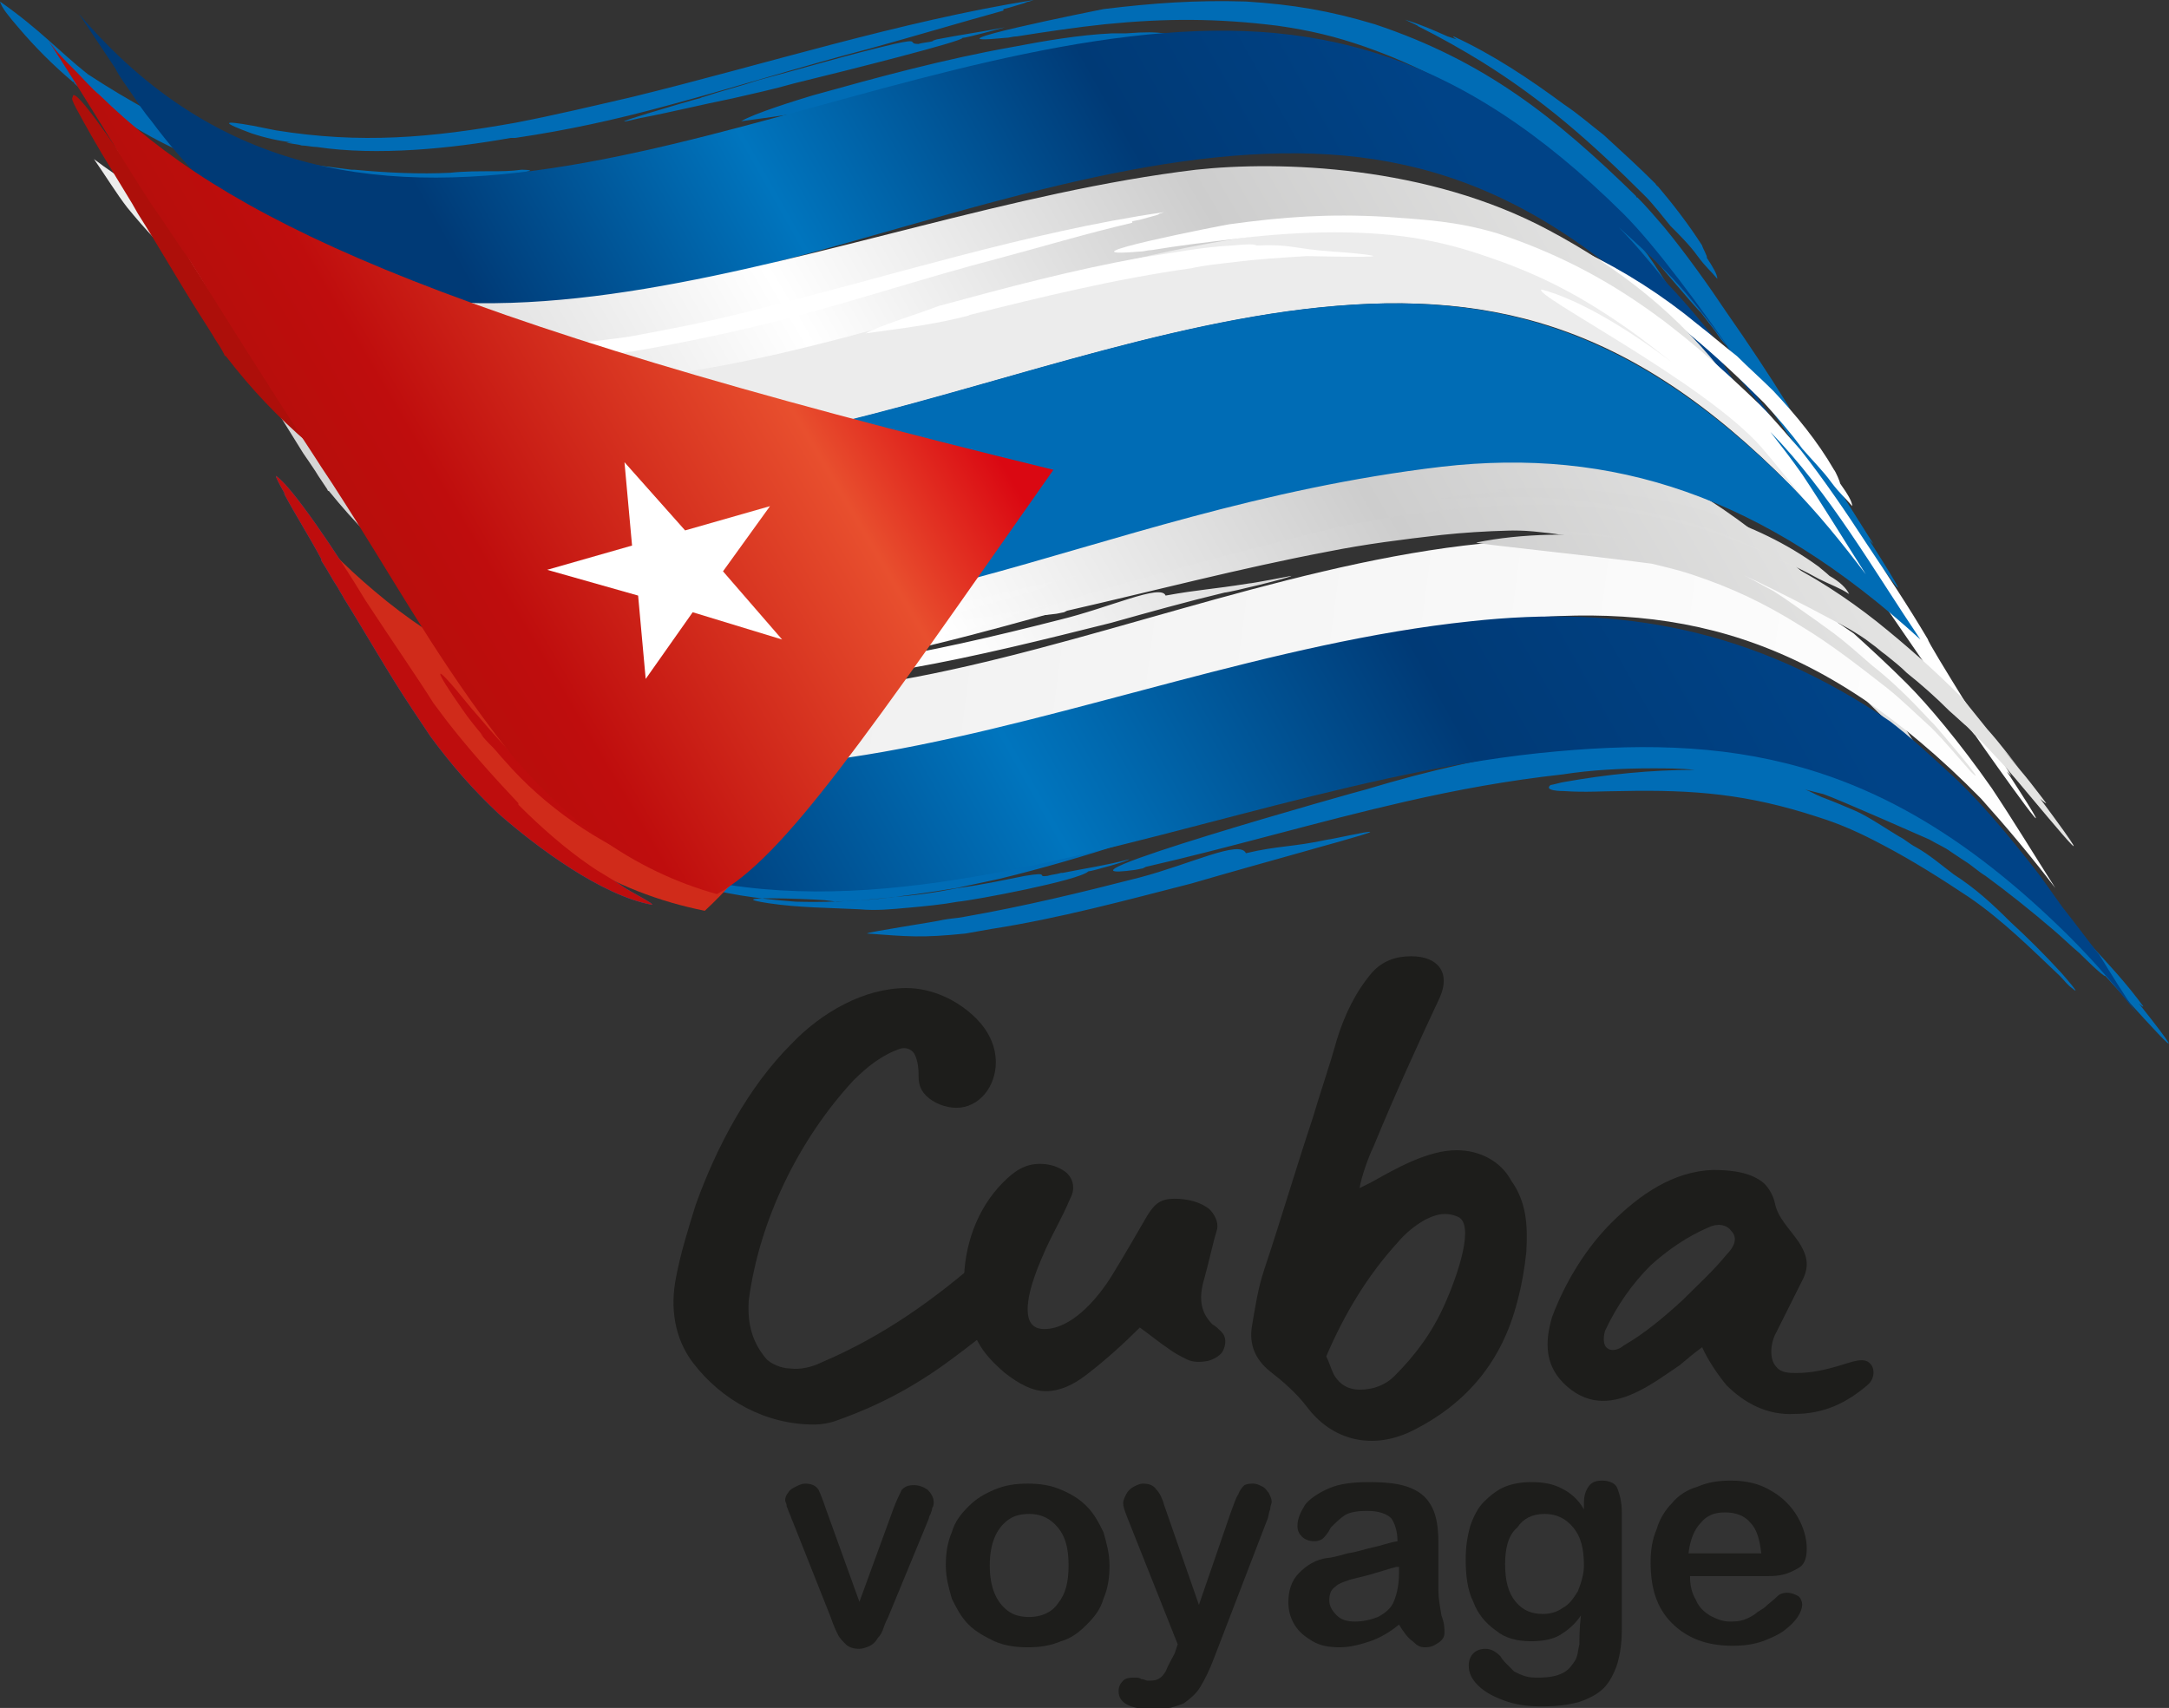 <?xml version="1.0" encoding="utf-8"?>
<!-- Generator: Adobe Illustrator 24.1.0, SVG Export Plug-In . SVG Version: 6.00 Build 0)  -->
<svg version="1.1" id="Layer_1" xmlns="http://www.w3.org/2000/svg" xmlns:xlink="http://www.w3.org/1999/xlink" x="0px" y="0px"
	 width="143.1px" height="112.7px" viewBox="0 0 143.1 112.7" style="enable-background:new 0 0 143.1 112.7;" xml:space="preserve"
	>
<rect x="0" y="0" width="143.1" height="112.7" fill="#333333" stroke="none"/>
<style type="text/css">
	.st0{fill-rule:evenodd;clip-rule:evenodd;fill:#006CB5;}
	.st1{fill-rule:evenodd;clip-rule:evenodd;fill:url(#SVGID_1_);}
	.st2{fill-rule:evenodd;clip-rule:evenodd;fill:url(#SVGID_2_);}
	.st3{fill-rule:evenodd;clip-rule:evenodd;fill:url(#SVGID_3_);}
	.st4{fill-rule:evenodd;clip-rule:evenodd;fill:#FFFFFF;}
	.st5{fill-rule:evenodd;clip-rule:evenodd;fill:url(#SVGID_4_);}
	.st6{fill-rule:evenodd;clip-rule:evenodd;fill:#ECECEC;}
	.st7{fill-rule:evenodd;clip-rule:evenodd;fill:url(#SVGID_5_);}
	.st8{fill-rule:evenodd;clip-rule:evenodd;fill:url(#SVGID_6_);}
	.st9{fill-rule:evenodd;clip-rule:evenodd;fill:#AD0F0A;}
	.st10{fill-rule:evenodd;clip-rule:evenodd;fill:#D02B1A;}
	.st11{fill-rule:evenodd;clip-rule:evenodd;fill:#BE0D0D;}
	.st12{fill-rule:evenodd;clip-rule:evenodd;fill:url(#SVGID_7_);}
	.st13{fill-rule:evenodd;clip-rule:evenodd;fill:#1D1D1B;}
	.st14{fill:#1D1D1B;}
</style>
<g>
	<path class="st0" d="M103.1,12.6c0.9,0.8,1.8,1.7,2.8,2.7c0.2,0.2-0.2-0.2-0.2-0.2c1.3,1.5,2.4,2.9,3.6,4.5
		c1.4,1.9,2.7,3.7,4.1,5.6c1.9,2.5,3.6,5.4,5.4,8.1c1.2,1.4-2.8-4.9-3.2-5.5c-0.9-1.5-1.8-2.9-2.7-4.4c-0.6-0.9-1.1-1.8-1.7-2.8
		c-0.2-0.3-0.4-0.7-0.7-1c-0.6-1-1.3-2.1-1.8-2.8c-0.7-0.9-1.1-1.3-1.6-2.1c1.4,1.6,4.9,5.8,5.1,5.9c0.3,0.4,0.7,0.9,1,1.3
		c0.2,0.3,0.4,0.6,0.7,0.9c0.3,0.5,0.7,1,1,1.5c1.1,1.5,2.2,3.1,3.3,4.7c0.2,0.3,2.8,4.1,2.9,4.1c1.2,1.7,7.1,10.2,2.2,2.5l-0.1-0.2
		l0.1,0.2c0,0,0.3,0.3,0.3,0.3c-0.5-0.8-5.7-9-5.6-9.1c-1.3-2.1-2.7-4.2-4.1-6.2c-1.2-1.8-2.7-3.9-4.1-5.6c-0.6-0.7-1.2-1.4-1.8-2
		c0.1,0.2-0.2-0.2,0,0c-5.4-5.3-10.1-9-17.3-11.4c-3-0.9-5.4-1.3-8.5-1.5c-3.3-0.1-6.1,0.1-9.4,0.5c-0.5,0.1-12.5,2.5-6.5,1.9
		c0.3,0,0.5-0.1,0.8-0.1l0,0c1.9-0.3,3.9-0.6,5.8-0.8c4-0.4,7.4-0.4,11.4,0.1c2.1,0.3,3.8,0.7,5.8,1.4c3.1,1.1,5.4,2.3,8.1,4.1
		c1,0.7,1.9,1.4,2.8,2.1c-2.7-2-5.9-3.9-8.4-4.5C92.9,5,99.1,9.6,103.1,12.6L103.1,12.6z M5.8,4.9c2.6,1.7,5.9,3.6,9.5,4.9
		c0.3,0.1,0.6,0.2,0.9,0.3c2.2,0.5,4.6,0.8,7,1.1c0,0,0,0,0,0c0,0,0.1,0,0.2,0c2.1,0.2,4.3,0.3,6.3,0.2l0,0c0.9-0.1,1.9-0.1,2.7-0.1
		c0.6,0,1.3,0,2-0.1c0,0,0.8,0,0.5,0.1c-0.1,0-0.4,0.1-0.5,0.2c-3.7,0.9-8,1.2-11.8,1c-2.4-0.1-4.4-0.4-6.7-1
		c-0.4-0.1-0.8-0.2-1.2-0.4c-2.6-0.9-5.1-2.1-7.3-3.7c-0.5-0.3-1-0.7-1.4-1C5.6,6,5.2,5.8,4.9,5.5c0,0,0-0.1-0.1-0.1
		C3.5,4.3,2.3,3.1,1.2,1.8C0.6,1.1,0.1,0.5,0,0.1C2.7,2,3.9,3.4,5.8,4.9L5.8,4.9z M67.9,0.1c-0.1,0-0.3,0.1-0.3,0.1
		c-0.3,0.1-0.7,0.2-1,0.3c0,0-0.4,0.1-0.4,0.1c0,0,0,0,0,0.1c-2.9,0.8-5.9,1.7-8.8,2.5C52.8,4.4,48.4,5.8,43.9,7
		c-3.3,0.9-6.5,1.6-9.9,2.1c0,0-0.2,0-0.3,0c-3.9,0.7-8.8,1.2-12.8,0.6c-0.3,0-0.7-0.1-1-0.1c-0.3-0.1-0.7-0.1-1-0.2l0.4,0
		c-0.9-0.1-1.8-0.3-2.7-0.6c-1.9-0.7-2.1-0.9,0.1-0.5c0.5,0.1,1,0.2,1.5,0.3c5.6,0.9,10.2,0.5,15.8-0.5c2.6-0.5,5.1-1.1,7.7-1.7
		C50.3,4.3,59.4,1.4,68.2,0L67.9,0.1L67.9,0.1z M46.1,6.5c0.1,0,0.2-0.1,0.3-0.1c1.2-0.4,2.4-0.7,3.6-1.1c3-0.8,6-1.7,9-2.4
		c1.8-0.4,0.8,0,1.6,0c0.3-0.1,0.7-0.1,1-0.2c0,0,0,0-0.1,0l0.3-0.1c1.5-0.3,3-0.5,4.5-0.8c0,0-2.5,0.7-2.8,0.7
		c0.1,0.2-7.4,2.1-11.1,3c-1.4,0.4-2.8,0.7-4.1,1c-2,0.4-4,0.9-6.1,1.3C38.5,8.7,46,6.5,46.1,6.5L46.1,6.5z M93.5,1.7
		c0.3,0.1-0.6-0.3-0.8-0.4c1,0.3,1.9,0.7,2.8,1.1c0,0,0.6,0.2,0.6,0.2c0,0-0.3-0.2-0.2-0.2c2.6,1.2,5,2.8,7.3,4.5
		c0.9,0.6,1.7,1.3,2.6,2c1.2,1.1,2.3,2.1,3.5,3.3c-0.3-0.3,0.3,0.4,0,0c1.1,1.3,2.1,2.6,3,4c0,0.1,0.4,0.8,0.3,0.8l0,0
		c0.4,0.6,0.7,1.1,0.7,1.4c-0.5-0.6-0.7-0.7-1.3-1.5c-0.5-0.7-1.2-1.4-1.8-2c-0.4-0.5-1.2-1.5-1.6-1.9c0,0-0.2-0.2-0.1-0.1
		c-3.6-3.6-6.7-6.3-10.7-8.8C96.5,3.3,95.1,2.5,93.5,1.7L93.5,1.7z M48.9,8c0.8-0.5,3.7-1.4,4.7-1.7c4.3-1.2,8.7-2.4,13.2-3.2
		c2.1-0.4,4.4-0.8,6.6-0.9c0.7,0,0.9,0,0.9,0c2.6-0.2,2.5,0.1,5,0.3c0.2,0,2.7,0.2,2.7,0.3c-0.1,0.1-4,0.1-4.3,0.1
		c-1.3,0.1-2.8,0.2-4.1,0.4c-1.1,0.2-2.3,0.3-3.4,0.5c-4.9,0.7-9.6,1.9-14.4,3.1l0.1,0C53.4,7.4,51.8,7.6,48.9,8z"/>
	
		<linearGradient id="SVGID_1_" gradientUnits="userSpaceOnUse" x1="33.13" y1="-31.005" x2="-30.385" y2="18.618" gradientTransform="matrix(0.991 0.132 -0.132 0.991 73.654 46.08)">
		<stop  offset="0" style="stop-color:#E3E3E2"/>
		<stop  offset="0.3" style="stop-color:#CDCDCD"/>
		<stop  offset="0.66" style="stop-color:#FFFFFF"/>
		<stop  offset="1" style="stop-color:#D5D5D5"/>
	</linearGradient>
	<path class="st1" d="M19.9,28.5c1,1.6,2,3.2,3,4.8c0,0.1,0.2,0.2,0.2,0.3c18.2,22.3,44.1,4.6,68.6,1.7c11.8-1.4,21.3,0.7,32.2,11.7
		c1.5,1.4,3.5,3.9,5.6,6.9c-0.7-1.2-1.5-2.3-2.3-3.5c-2.6-4-5.3-8.3-7.8-12.2c-10.4-9.6-19.6-11.5-31-10.1c-24.4,3-50.3,20.3-68.8,0
		C19.7,28.1,19.8,28.3,19.9,28.5L19.9,28.5z"/>
	
		<linearGradient id="SVGID_2_" gradientUnits="userSpaceOnUse" x1="-47.749" y1="-3.426" x2="63.044" y2="-3.426" gradientTransform="matrix(0.991 0.132 -0.132 0.991 73.654 46.08)">
		<stop  offset="0" style="stop-color:#ECECEC"/>
		<stop  offset="1" style="stop-color:#FFFFFF"/>
	</linearGradient>
	<path class="st2" d="M135.6,58.6c-1.4-2.2-2.8-4.5-4.2-6.6c-2.1-3-4.2-5.5-5.6-6.9c-1.2-1.2-2.4-2.3-3.5-3.3
		c-8.3-5.8-16.3-6.9-25.7-5.8c-24.8,3-51.4,21-69.6-1c0.3,0.6,0.7,1.1,1.1,1.7c0.4,0.6,0.9,1.2,1.3,1.8c17.8,23.9,44.4,5.5,69.2,2.5
		c11.8-1.4,21.3,0.7,32.1,11.7C132.4,54.6,134,56.5,135.6,58.6z"/>
	
		<linearGradient id="SVGID_3_" gradientUnits="userSpaceOnUse" x1="11.032" y1="-48.61" x2="-38.329" y2="-11.414" gradientTransform="matrix(0.991 0.132 -0.132 0.991 73.654 46.08)">
		<stop  offset="0" style="stop-color:#004387"/>
		<stop  offset="0.31" style="stop-color:#003A76"/>
		<stop  offset="0.67" style="stop-color:#0075BE"/>
		<stop  offset="1" style="stop-color:#003A76"/>
	</linearGradient>
	<path class="st3" d="M116.2,28c-1.1-1.7-2.2-3.5-3.2-5.1c1.7,1.9,3.7,4.5,5.8,7.6c-3.1-4.8-5.6-8.4-8.8-11.8
		c-1.2-1.5-2.3-2.8-3.2-3.7c1,0.9,2.1,1.9,3.1,2.9c1.1,1.1,2.4,2.7,3.8,4.6c0.5,0.7,1,1.4,1.5,2.1c-3.1-4.5-6-8.4-8.1-10.5
		C96.1,3.2,86.5,1,74.6,2.4C49.9,5.3,23.7,22.7,5.2,0.9C6,2.1,6.8,3.3,7.6,4.5l0,0c0.3,0.6,0.7,1.1,1.1,1.7C9.1,6.8,9.5,7.4,10,8
		c17.8,23.9,44.4,5.5,69.2,2.5c11.8-1.4,21.3,0.7,32.1,11.7C113,24,114.6,26,116.2,28z"/>
	<path class="st0" d="M107,52.2c4.8-0.1,8.3,0.2,12.9,1.7c1.6,0.5,2.9,1.1,4.4,1.9c1.9,1,3.8,2.2,5.6,3.4c2.2,1.5,4.1,3.4,6,5.2
		c0.3,0.3,0.5,0.6,0.8,0.8c0.8,0.7-0.7-1-0.7-1c-1.1-1.2-2.2-2.3-3.4-3.4c-1.2-1.2-2.3-2.2-3.7-3.1c-0.8-0.6-1.6-1.3-2.5-1.8
		c-0.4-0.2-0.7-0.5-1.1-0.7c-1-0.6-2-1.3-2.9-1.7c-0.7-0.3-1.4-0.6-2.2-0.9c-0.5-0.2-0.8-0.4-1.1-0.5c0.4,0.1,0.8,0.2,1.2,0.3
		c0.9,0.3,7,3,7,3c0.5,0.3,1,0.5,1.4,0.8c0.3,0.2,0.6,0.4,0.9,0.6c0.5,0.3,0.9,0.7,1.4,1c1.5,1.1,3,2.3,4.4,3.5
		c0.6,0.5,1.2,1.1,1.8,1.6c0.1,0.1,1.6,1.6,1.7,1.5c1.3,1.4,7.2,8.1,2.2,1.8l-0.1-0.1l0.1,0.1c0,0,0.3,0.3,0.3,0.2
		c-1.1-1.5-2.3-2.8-3.6-4.2c-0.2-0.2-3.1-3.1-3.1-3.1c-1.8-1.6-3.7-3.2-5.7-4.5c-1.9-1.3-4.3-2.7-6.4-3.4c-0.6-0.2-1.1-0.4-1.7-0.6
		c-6.4-2-11.3-2-18-1.3c-4.5,0.6-8.5,1.5-12.8,2.8c-0.1,0-22.5,6.3-15.2,5.3l0.5-0.1l0,0l0,0l0.2-0.1c0,0,0,0,0,0
		c5.7-1.3,11.4-3,17.1-4.3c3.5-0.8,6.8-1.4,10.4-1.8c1.9-0.3,4-0.4,5.9-0.4c0.9,0,1.9,0,2.8,0.1c-2.9,0-5.8,0.3-8.6,0.8
		c-0.1,0-0.8,0.2-0.9,0.2c-0.5,0.4,0.8,0.4,0.9,0.4C104.6,52.3,105.8,52.2,107,52.2L107,52.2L107,52.2z M24.1,39.6
		c1.7,2.6,3.5,5.2,4.5,6.8c0.3,0.4,0.6,0.8,0.9,1.2c1.4,1.8,3,3.6,4.7,5.4c0,0,0,0,0,0c0,0,0,0,0,0.1c1.5,1.5,3.1,2.9,4.7,4
		c0.7,0.5,1.5,0.9,2.2,1.4c0.4,0.3,2.2,1.2,1.9,1.2c-3.3-0.6-7.6-3.8-10.1-6c-1.7-1.6-3.1-3.2-4.5-5.1c-0.4-0.6-0.8-1.2-1.2-1.8
		c-1.6-2.4-3-4.9-4.5-7.3c-0.1-0.2-0.3-0.5-0.4-0.7c-0.4-0.6-0.7-1.2-1.1-1.8c0,0,0,0,0-0.1c-0.8-1.5-1.7-2.9-2.5-4.4
		c0,0,0,0.1,0.1,0.1c-0.4-0.7-0.6-1.1-0.6-1.2C19.2,32,22.3,36.6,24.1,39.6L24.1,39.6z M55.2,59.5c1.2-0.1,2.4-0.1,3.6-0.3
		c1.5-0.1,2.9-0.3,4.4-0.6c1.5-0.2,2.9-0.5,4.4-0.8c1.8-0.3,0.7,0.1,1.5,0c0.3-0.1,0.6-0.1,0.9-0.2c0,0,0,0-0.1,0l0.2,0
		c1.5-0.3,2.9-0.5,4.4-0.9c0,0.1-2.5,0.8-2.7,0.8c-0.6,0.6-7.5,1.9-8.6,2c-1.1,0.2-2.2,0.3-3.3,0.4c-1.1,0.1-2.1,0.2-3.2,0.1
		c-2-0.1-4-0.1-6-0.4c-3.3-0.5,2.4-0.3,3.7-0.2L55.2,59.5L55.2,59.5z M76.1,54.8c-0.1,0-0.4,0.1-0.4,0.2c-0.3,0.1-0.7,0.2-1,0.3
		c0,0-0.4,0.2-0.4,0.2c0,0,0,0,0,0.1c-2.8,0.9-5.5,1.7-8.4,2.4c-0.9,0.2-1.9,0.4-2.8,0.6c-3.7,0.6-6.8,1-10.6,0.9
		c-2.6-0.2-4.7-0.5-7.1-1.2c-0.8-0.3-1.6-0.5-2.4-0.8c-3.7-1.5-7.3-3.9-9.9-6.9c-0.3-0.3-0.5-0.6-0.8-0.9c-0.3-0.3-0.5-0.6-0.8-0.9
		l0.2,0.2c-0.5-0.6-1-1.3-1.4-1.8c-1.9-2.7-2.1-3.4,0.4-0.3c0,0,0.6,0.7,0.6,0.7c4.2,5,8,7.9,14.3,9.9c1.7,0.5,3.2,0.8,4.9,1
		c4.3,0.5,8.1,0.1,12.4-0.5c4.5-0.6,8.9-1.8,13.3-2.9L76.1,54.8L76.1,54.8z M101,48.9c0.3-0.1-0.7,0.1-1,0.1c1-0.2,1.9-0.4,2.9-0.5
		c0,0,0.3,0,0.4,0c0,0,0.7-0.2,0.7-0.2c0,0-0.4,0-0.4,0c2.9-0.4,5.9-0.5,8.9-0.3c1,0,2,0.1,3,0.2c2.1,0.3,3.9,0.8,5.9,1.5
		c1.4,0.5,2.7,1.1,4,1.9c0.1,0.1,0.8,0.6,0.7,0.6l-0.1,0c0.7,0.4,1.2,0.7,1.4,1c-0.6-0.3-1.1-0.4-1.9-0.8c-0.9-0.4-1.9-0.8-2.8-1.1
		c-0.5-0.2-1.1-0.4-1.6-0.6c-6.4-2.1-11.3-2.2-18-1.8l-0.1,0C102.3,48.9,101.6,48.9,101,48.9L101,48.9z M57.2,61.6
		c0-0.1,4.7-0.8,5-0.9c0.5-0.1,0.9-0.1,1.4-0.2c4-0.7,7.7-1.6,11.6-2.6c3.4-0.9,6.6-2.5,7-1.6c2.1-0.5,3.1-0.4,5.4-0.9
		c0.2,0,2.8-0.6,2.8-0.5c0,0.1-4.1,1.2-4.4,1.3c-2.5,0.7-5,1.4-7.4,2.1c-4.3,1.1-8.7,2.3-13.2,3c-0.6,0.1-1.1,0.2-1.7,0.3
		C60.8,61.9,59.9,61.8,57.2,61.6z"/>
	<path class="st4" d="M102.2,15.9c1.7,0.9,3.1,1.7,4.4,2.6c3.6,2.3,6.5,4.8,9.8,8.1c0.9,1,1.7,1.9,2.5,3c0.6,0.7,1.4,1.5,1.9,2.2
		c0.6,0.8,0.9,1,1.4,1.6c0-0.3-0.3-0.8-0.8-1.5c0-0.1-0.3-0.8-0.4-0.9c-1.1-1.9-2.5-3.6-4-5.2c-0.8-0.8-1.6-1.5-2.4-2.3
		c-0.9-0.7-1.7-1.4-2.6-2.1c-2.3-1.9-4.8-3.5-7.5-4.8c0,0,0.3,0.2,0.2,0.2c0,0-0.6-0.3-0.6-0.2c-0.9-0.5-1.9-0.9-2.9-1.2
		C101.6,15.5,102.5,16,102.2,15.9z"/>
	<path class="st4" d="M54.3,20.5c-0.1,0-7.8,2.2-3.9,1.4c2.1-0.4,4.1-0.9,6.2-1.3c1.3-0.3,2.8-0.6,4.2-1c3.8-0.9,11.4-2.8,11.3-3
		c0.2-0.1,2.8-0.7,2.8-0.7c-1.5,0.3-3.1,0.5-4.6,0.8L70,16.7c0,0,0.1,0,0.1,0c-0.3,0-0.7,0.1-1,0.2c-0.8,0.1,0.2-0.3-1.6,0
		c-3.1,0.7-6.1,1.6-9.2,2.4c-1.2,0.4-2.5,0.7-3.7,1.1C54.5,20.5,54.4,20.5,54.3,20.5z"/>
	
		<linearGradient id="SVGID_4_" gradientUnits="userSpaceOnUse" x1="19.724" y1="-46.479" x2="-39.663" y2="-8.041925e-02" gradientTransform="matrix(0.991 0.132 -0.132 0.991 73.654 46.08)">
		<stop  offset="0" style="stop-color:#E3E3E2"/>
		<stop  offset="0.3" style="stop-color:#CDCDCD"/>
		<stop  offset="0.66" style="stop-color:#FFFFFF"/>
		<stop  offset="1" style="stop-color:#D5D5D5"/>
	</linearGradient>
	<path class="st5" d="M14,17.8c9.6,8.5,21.7,9,33.9,6.8c11.6-2.1,23.6-6.4,34.8-7.9c12.2-1.6,21.2,0.3,32.5,11.3
		c1.9,1.9,4.2,4.8,6.6,8.3c-2.6-3.9-5.3-7.8-7.8-11.3c-3.2-4.2-7.1-7.3-11.8-9.8c-8-4.3-17.8-4.6-23.3-4C54.8,14.1,29,29,9.8,12
		C9,11.3,8.2,10.5,7.5,9.6C9.4,12.6,11.3,15.3,14,17.8z"/>
	<path class="st6" d="M123.1,38c-1.4-2.2-2.8-4.5-4.2-6.6c-2.1-3-4.2-5.5-5.6-6.9c-1.2-1.2-2.4-2.3-3.5-3.3
		c-8.3-5.8-16.3-6.9-25.7-5.8c-24.8,3-51.4,21-69.6-1c0.3,0.6,0.7,1.1,1.1,1.7c0.4,0.6,0.9,1.2,1.3,1.8c17.8,23.9,44.4,5.5,69.2,2.5
		c11.8-1.4,21.3,0.7,32.1,11.7C119.9,33.9,121.5,35.9,123.1,38z"/>
	<path class="st4" d="M57.1,22c2.9-0.4,4.6-0.6,6.9-1.2l-0.1,0c4.8-1.2,9.7-2.4,14.7-3.1c0.9-0.2,1.9-0.3,2.8-0.4
		c1.5-0.2,3.2-0.3,4.8-0.4c0.4,0,4.3,0.1,4.4,0c0-0.1-2.5-0.3-2.7-0.3c-2.7-0.2-2.7-0.5-5-0.4c-0.1-0.1-0.6-0.1-1.6,0
		c-2,0.1-4,0.5-6,0.8c-4.5,0.8-9,2-13.4,3.2C60.9,20.6,58,21.5,57.1,22z"/>
	<path class="st4" d="M76.5,14.1l0.3-0.1c-9,1.3-18.3,4.3-27.2,6.5c-2.7,0.7-5.3,1.2-8,1.7c-5.5,0.8-10.6,1-16.1,0
		c-0.5-0.1-1-0.2-1.5-0.3c-2.3-0.5-2.1-0.2-0.1,0.5c1,0.3,1.8,0.5,2.8,0.7L26.2,23c0.3,0.1,0.7,0.1,1,0.2c0.4,0.1,0.7,0.1,1.1,0.2
		c4,0.7,9.2,0.5,13.3-0.2c0,0,0.1,0,0.1,0c3.5-0.6,6.8-1.3,10.3-2.2c4.6-1.2,9.1-2.7,13.7-3.9c3-0.8,6-1.7,9-2.4c0,0,0,0,0-0.1
		c0,0,0.5-0.1,0.5-0.1c0.4-0.1,0.7-0.2,1.1-0.3C76.2,14.2,76.4,14.2,76.5,14.1z"/>
	<path class="st4" d="M116.2,29.5c1.8,2.1,4.9,6.1,5.1,6.2c0.4,0.5,0.7,0.9,1.1,1.4c0.2,0.3,0.4,0.7,0.7,1c0.3,0.5,0.7,1,1,1.5
		c1.1,1.6,2.2,3.2,3.3,4.8c0.2,0.3,2.8,4.1,2.9,4.1c1.1,1.6,7,9.9,2.1,2.4l-0.1-0.2l0.1,0.2c0,0,0.3,0.3,0.3,0.3
		c-0.5-0.8-5.6-8.9-5.5-9c-1.3-2.2-2.7-4.3-4.1-6.4c-1.3-2-2.8-4.2-4.3-6.1c-0.9-1-1.7-2-2.7-3c-5.4-5.2-10.1-8.9-17.3-11.3
		c-2.7-0.8-4.7-0.9-7.5-1.1c-3.6-0.2-6.6,0-10.2,0.5c-0.1,0-11.9,2.3-5.9,1.8c0.3,0,0.5-0.1,0.8-0.1l0,0c1.8-0.3,3.5-0.5,5.2-0.7
		c3.8-0.5,8.3-0.7,12.1-0.1c1.8,0.3,3.3,0.7,5,1.3c3.5,1.2,6.1,2.6,9.1,4.7c1,0.7,2,1.5,2.9,2.2c-2.8-2.1-6-4.1-8.6-4.8
		C101,19.4,112.4,25.2,116.2,29.5z"/>
	
		<linearGradient id="SVGID_5_" gradientUnits="userSpaceOnUse" x1="39.453" y1="-16.796" x2="-19.376" y2="27.535" gradientTransform="matrix(0.991 0.132 -0.132 0.991 73.654 46.08)">
		<stop  offset="0" style="stop-color:#004387"/>
		<stop  offset="0.31" style="stop-color:#003A76"/>
		<stop  offset="0.67" style="stop-color:#0075BE"/>
		<stop  offset="1" style="stop-color:#003A76"/>
	</linearGradient>
	<path class="st7" d="M23.4,40.1c0.2,0.3,0.4,0.6,0.6,0.8c-0.4-0.4-0.7-0.7-1-1.1c0.4,0.6,0.8,1.1,1.2,1.7c0.5,0.6,0.9,1.2,1.4,1.8
		c0.6,0.8,1.2,1.5,1.8,2.2l0.3,0.3c19.3,25.1,47.5,6.7,73.8,3.9c12.5-1.3,22.5,0.1,34.1,11.2c1.9,1.8,3.7,3.8,5.4,6
		c-0.9-1.3-1.7-2.6-2.5-3.9c-0.8-1-1.6-2.1-2.4-3.1c-0.5-0.7-1-1.4-1.5-2.1c-2.3-3-4.5-5.5-6.1-6.9c-1.3-1.2-2.5-2.3-3.8-3.3
		C115.7,41.5,107,39.9,97,41c-25.8,2.7-53.2,20.2-72.8,0.2C23.9,40.8,23.6,40.4,23.4,40.1z"/>
	<path class="st0" d="M126.7,42.2c-3.1-4.6-6-9.7-9.9-13.7c0.7,0.9,1.4,1.8,2.1,2.8c1.4,2.1,2.8,4.4,4.2,6.6c-1.6-2.1-3.2-4.1-5-5.9
		C107.2,21.1,97.7,19,86,20.4c-23,2.8-47.7,18.9-65.4,1.8c6.6,9.5,12.5,13.9,18.7,16.4c16,6.4,32.1-5,55.8-7.8
		C106.4,29.5,116.3,32.7,126.7,42.2z"/>
	
		<linearGradient id="SVGID_6_" gradientUnits="userSpaceOnUse" x1="31.445" y1="-35.16" x2="-33.089" y2="15.26" gradientTransform="matrix(0.991 0.132 -0.132 0.991 73.654 46.08)">
		<stop  offset="0" style="stop-color:#E3E3E2"/>
		<stop  offset="0.3" style="stop-color:#CDCDCD"/>
		<stop  offset="0.66" style="stop-color:#FFFFFF"/>
		<stop  offset="1" style="stop-color:#D5D5D5"/>
	</linearGradient>
	<path class="st8" d="M109,37.2c0.8,0.2,1.7,0.4,2.6,0.7c2.7,0.9,4.8,1.9,7.2,3.4c2,1.2,3.9,2.7,5.7,4.1c1,0.8,1.9,1.7,2.9,2.6
		c0,0,0,0,0,0c1,1,1.8,2,2.7,3c1.2,1.1-2.4-3.1-2.5-3.2c0,0,0,0,0,0c0,0-0.2-0.2-0.3-0.3c-1.2-1.3-2.4-2.5-3.8-3.6
		c-0.8-0.7-1.7-1.5-2.5-2.1c-0.4-0.3-0.7-0.5-1.1-0.8c-1-0.7-2.1-1.5-2.9-2c-0.6-0.3-1.4-0.8-2.3-1.2c2.9,1.3,7.3,3.7,7.3,3.7
		c0.5,0.3,1,0.6,1.5,1c0.3,0.2,0.6,0.5,0.9,0.7c0.5,0.4,1,0.8,1.4,1.2c1,0.8,1.9,1.6,2.8,2.5c0,0,0,0,0,0c0,0,0.9,0.8,1,0.9
		c0.3,0.2,2.7,2.8,2.7,2.8c1.5,1.7,7.8,9.5,2.3,2.1l-0.1-0.1l0.1,0.1c0,0,0.3,0.3,0.4,0.3c-0.3-0.4-1.5-2-2.8-3.5
		c0.5,0.6,0.9,1.1,1.4,1.7c-0.8-1-1.6-2.1-2.5-3.1c-0.9-1.1-1.6-2-1.6-2c0,0-0.1-0.1-0.1-0.1c0,0,0,0,0,0c-1.8-1.8-3.6-3.4-5.6-5
		c-1.9-1.5-4.3-3.1-6.5-4.1c-1.6-0.8-3-1.3-4.7-1.9c-6.3-1.9-11.2-2-17.7-1.3c-3.4,0.4-6.6,1-9.9,1.9c-0.5,0.1-22.9,5.9-15.3,4.9
		l0.5-0.1l0,0l0,0l0.2-0.1c0,0,0,0,0,0c5.7-1.3,11.4-2.8,17.2-3.9c2.5-0.5,4.9-0.8,7.5-1.1c2.8-0.3,6.1-0.4,8.9-0.2
		c1.2,0.1,2.4,0.3,3.5,0.5c-3.4-0.5-7.2-0.4-10.1,0.2C97.4,35.9,104.5,36.6,109,37.2L109,37.2z M49.9,42.7c1.2-0.1,2.4-0.2,3.7-0.4
		c0.9-0.1,1.7-0.2,2.6-0.3c2.1-0.3,4.2-0.8,6.2-1.1c1.8-0.3,0.7,0.1,1.5,0c0.3-0.1,0.6-0.1,1-0.2c0,0,0,0-0.1,0l0.3,0
		c1.5-0.3,3-0.5,4.4-0.9c0,0.1-2.5,0.7-2.7,0.8c-0.8,0.8-9,2.1-10.5,2.3c-0.5,0.1-1,0.1-1.5,0.2c-1,0.1-2,0.2-3,0.2
		c-2.1,0-4,0-6.1-0.2c-3.4-0.4,2.5-0.3,3.7-0.3L49.9,42.7L49.9,42.7z M28.5,37.4c-0.1-0.1-0.2-0.2-0.2-0.2c0,0,0,0,0,0
		c-2-1.8-3.9-3.8-5.6-5.7c0,0,0,0,0,0c0,0-1.2-1.7-1.6-2.3c0,0,0,0,0,0c0,0-1.7-2.6-1.9-2.8c-0.7-1.1-7.6-11.5-7.5-10.1
		c-0.1,0.1,0,0.3,0.2,0.7c0,0,0,0,0,0c0.7,1.3,1.5,2.5,2.3,3.8c0,0,0,0,0,0c0.5,0.7,0.9,1.4,1.4,2.1l0.4,0.7c1.4,2.1,2.7,4.2,4,6.3
		c0,0.1,0,0,0,0c0,0,0.9,1.3,1,1.5c0.2,0.3,0.4,0.6,0.6,0.9c0,0,0,0.1,0.1,0.1c1.7,2.1,3.3,3.7,5.4,5.5c2.6,2,7,4.9,10.3,5.3
		c0.3-0.1-1.5-0.9-1.9-1.1c-0.7-0.4-1.5-0.8-2.2-1.2C31.6,39.9,30,38.7,28.5,37.4L28.5,37.4z M70.9,38c-0.1,0-0.4,0.1-0.4,0.1
		c-0.3,0.1-0.7,0.2-1,0.3c0,0-0.4,0.2-0.4,0.2c0,0,0,0,0,0.1c-2.8,0.9-5.6,1.7-8.5,2.3c-1.5,0.3-3,0.6-4.6,0.9
		c-3,0.5-5.7,0.8-8.8,0.8c-3.1-0.1-5.6-0.4-8.6-1.2c0,0-1.1-0.3-1.3-0.4c-3.7-1.2-7.5-3.4-10.2-6.2c-0.3-0.3-0.6-0.5-0.8-0.8
		c-0.3-0.3-0.5-0.6-0.8-0.9l0.3,0.3c-0.8-0.8-1.5-1.7-2.2-2.6c0,0,0.1,0.1,0.1,0.1c-1.1-1.8-1.1-2.1,0.4-0.2c0,0-0.1-0.1-0.1-0.1
		c0.4,0.5,0.9,1,1.3,1.4c4.2,4.3,7.8,6.8,13.6,8.5c2.2,0.6,4,0.9,6.3,1c3.7,0.3,7-0.1,10.7-0.5c5.1-0.6,10.2-2,15.2-3.1L70.9,38
		L70.9,38z M96.1,32.9c0.4,0-0.8,0-1.1,0c1.1-0.2,2.3-0.3,3.5-0.4c0,0,0.7-0.1,0.7-0.1c0,0-0.4,0-0.4-0.1c2.9-0.2,5.9-0.1,8.8,0.4
		c1,0.1,2,0.3,3,0.5c0.8,0.2,1.6,0.4,2.4,0.7c2.6,0.9,4.8,1.9,7,3.5c0.1,0.1,0.5,0.4,0.7,0.6c0.7,0.4,1.1,0.8,1.3,1.2
		c-0.6-0.4-1.2-0.6-2-1c-0.9-0.5-1.9-1-2.9-1.4c-1.5-0.8-2.9-1.4-4.6-2c-4.2-1.3-7.6-1.8-11.5-2C99.6,32.8,98,32.8,96.1,32.9
		L96.1,32.9z M52,44.7c0-0.1,4.2-0.8,4.4-0.9c0.2,0,0.4-0.1,0.5-0.1c4.4-0.7,8.7-1.7,13-2.8c3.3-0.8,6.7-2.4,7-1.6
		c2.2-0.4,3-0.4,5.5-0.8c0.2,0,2.8-0.5,2.8-0.5c0,0.1-4.1,1.1-4.4,1.1c-2.5,0.6-5,1.3-7.5,2c-4.4,1.1-8.8,2.2-13.3,3
		c-1.1,0.2-2.3,0.4-3.5,0.5C54.7,44.9,53.7,44.8,52,44.7z"/>
	<path class="st6" d="M6.2,10.5c0.7,1,1.5,2.3,2.2,3.2c9.4,11.5,20.8,13,33,11.1c-11.1-3.3-18.8-6.3-24.6-9.2
		C13.1,14.7,9.5,13,6.2,10.5z"/>
	<path class="st9" d="M65.5,33c-0.8-0.2-1.6-0.4-2.5-0.6c-4.1,1.1-8.2,2.1-12.3,2.8c-0.2,0-0.4,0.1-0.5,0.1c-0.3,0-4.5,0.9-4.5,0.9
		c1.8,0.1,2.8,0.2,4.7,0c1.2-0.1,2.4-0.3,3.5-0.5C57.7,35,61.6,34,65.5,33L65.5,33z M60.8,31.8l-0.1,0c-0.9,0.8-9.2,2.3-10.7,2.5
		c-0.5,0.1-1,0.1-1.6,0.2c-1,0.1-2.1,0.2-3.1,0.2c-2.1,0-4.1,0-6.2-0.2c-3.4-0.4,2.5-0.4,3.8-0.4l0.6,0c1.3-0.1,2.5-0.2,3.7-0.4
		c0.9-0.1,1.7-0.2,2.6-0.4c2.1-0.3,4.2-0.8,6.3-1.2c1.8-0.3,0.7,0.1,1.6,0c0.3-0.1,0.7-0.1,1-0.2c0,0,0,0-0.1,0l0.3-0.1
		c0.4-0.1,0.9-0.2,1.3-0.3C60.4,31.7,60.6,31.8,60.8,31.8L60.8,31.8z M58.5,31.2c-1.3,0.4-2.7,0.8-4.1,1.1c-1.5,0.4-3.1,0.7-4.6,1
		c-3.1,0.5-5.8,0.9-9,0.9c-3.2-0.1-5.7-0.4-8.7-1.3c0,0-1.1-0.4-1.3-0.4c-3.8-1.3-7.6-3.6-10.4-6.5c-0.3-0.3-0.6-0.6-0.8-0.8
		c-0.3-0.3-0.5-0.6-0.8-0.9l0.3,0.3c-0.8-0.9-1.5-1.8-2.3-2.8c0,0,0.1,0.1,0.1,0.1c-1.1-1.9-1.1-2.3,0.4-0.2c0,0-0.1-0.1-0.1-0.1
		c0.4,0.5,0.9,1,1.3,1.5c4.2,4.5,7.9,7.1,13.8,8.9c2.2,0.6,4.1,0.9,6.4,1.1c3.8,0.3,7.2-0.1,10.9-0.6c2.5-0.3,5.1-0.9,7.6-1.5
		C57.7,31,58.1,31.1,58.5,31.2L58.5,31.2z M21.8,28.6c-0.1-0.1-0.2-0.2-0.2-0.2c0,0,0,0,0,0c-2.1-1.9-3.9-4-5.7-6c0,0,0,0,0,0
		c0,0-1.2-1.8-1.6-2.5c0,0,0,0,0,0c0,0-1.8-2.7-1.9-3C11.7,15.9,4.8,5,4.8,6.4c-0.1,0.1,0,0.3,0.2,0.7c0,0,0,0,0,0
		c0.7,1.3,1.5,2.7,2.3,4c0,0,0,0,0,0c0.5,0.8,0.9,1.5,1.4,2.3l0.4,0.7c1.4,2.2,2.7,4.5,4.1,6.7c0,0.1,0,0,0,0c0,0,0.9,1.4,1,1.6
		c0.2,0.3,0.4,0.6,0.6,1c0,0,0,0.1,0.1,0.1c1.7,2.2,3.4,4,5.5,5.8c2.6,2.1,7.1,5.1,10.5,5.6c0.4-0.1-1.5-0.9-2-1.2
		c-0.7-0.4-1.5-0.9-2.3-1.3C24.9,31.2,23.3,30,21.8,28.6z"/>
	<path class="st10" d="M57.6,46.2c-1.1,0.2-2.3,0.4-3.4,0.6C44,48.4,33.4,46.4,24.7,39c-1.9-1.6-3.7-3.4-5.4-5.5
		c0.9,1.4,2,3,3.1,4.7c0.2,0.3,0.4,0.5,0.6,0.8c2.2,3.4,4.4,6.9,7.1,10.4c4.8,6.3,10.4,9.5,16.4,10.7C49.1,57.7,52.5,53.4,57.6,46.2
		z"/>
	<path class="st11" d="M47.8,58.7c0.3-0.3,0.6-0.6,0.9-0.9c-1-0.2-1.9-0.4-2.9-0.7c-6.3-2-10.1-4.9-14.3-9.9
		c-0.1-0.1-0.6-0.7-0.6-0.7c-2.5-3.1-2.3-2.4-0.4,0.3c0.4,0.6,0.9,1.2,1.4,1.8l-0.2-0.2c0.2,0.3,0.5,0.6,0.8,0.9
		c0.3,0.3,0.5,0.6,0.8,0.9c2.6,3,6.2,5.5,9.9,6.9c0.8,0.3,1.6,0.6,2.4,0.8C46.3,58.3,47,58.5,47.8,58.7L47.8,58.7z M24.1,39.6
		c1.7,2.6,3.5,5.2,4.5,6.8c0.3,0.4,0.6,0.8,0.9,1.2c1.4,1.8,3,3.6,4.7,5.4c0,0,0,0,0,0c0,0,0,0,0,0.1c1.5,1.5,3.1,2.9,4.7,4
		c0.7,0.5,1.5,0.9,2.2,1.4c0.4,0.3,2.2,1.2,1.9,1.2c-3.3-0.6-7.6-3.8-10.1-6c-1.7-1.6-3.1-3.2-4.5-5.1c-0.4-0.6-0.8-1.2-1.2-1.8
		c-1.6-2.4-3-4.9-4.5-7.3c-0.1-0.2-0.3-0.5-0.4-0.7c-0.4-0.6-0.7-1.2-1.1-1.8c0,0,0,0,0-0.1c-0.8-1.5-1.7-2.9-2.5-4.4
		c0,0,0,0.1,0.1,0.1c-0.4-0.7-0.6-1.1-0.6-1.2C19.2,32,22.3,36.6,24.1,39.6z"/>
	
		<linearGradient id="SVGID_7_" gradientUnits="userSpaceOnUse" x1="-22.06" y1="-30.489" x2="-66.57" y2="4.286" gradientTransform="matrix(0.991 0.132 -0.132 0.991 73.654 46.08)">
		<stop  offset="0" style="stop-color:#DA0812"/>
		<stop  offset="0.18" style="stop-color:#E84F2E"/>
		<stop  offset="0.58" style="stop-color:#BF0D0D"/>
		<stop  offset="1" style="stop-color:#A41008"/>
	</linearGradient>
	<path class="st12" d="M20.8,30.2c0.5,0.8,1,1.5,1.5,2.3l0,0c3.3,5.1,6.2,10.4,10.2,15.7c4.4,5.9,9.4,9.3,14.8,10.8
		C51.8,56.5,57,48.8,69.5,31C27.7,20.8,14.7,14.2,6.6,6.3C6,5.8,5.5,5.2,4.9,4.6l0,0C4.3,4,3.7,3.4,3.2,2.7C5.5,6.2,7.6,9.8,10,13.5
		c0.8,1.1,1.6,2.4,2.4,3.5C13.6,18.9,17.9,25.8,20.8,30.2z"/>
	<polygon class="st4" points="41.2,30.5 45.2,35 50.8,33.4 47.7,37.7 51.6,42.2 45.7,40.4 42.6,44.8 42.1,39.3 36.1,37.6 41.7,36 	
		"/>
</g>
<g>
	<path class="st13" d="M68.1,82.8c-0.7-1.4-1.9-1.1-3.2,0.1c-3.3,2.9-6.7,5.3-10.7,7c-0.6,0.3-1.4,0.5-2.1,0.4
		c-0.5,0-1.3-0.3-1.6-0.7c-0.9-1.1-1.2-2.3-1.1-3.8c0.7-5.3,3.3-10.6,6.9-14.5c0.9-0.9,1.9-1.7,3.1-2.1c0.3-0.1,0.7,0,0.9,0.3
		c0.2,0.3,0.3,0.9,0.3,1.3c0,0.5,0,1,0.5,1.5c0.5,0.5,1.3,0.8,2,0.8c1.5,0,2.6-1.4,2.6-3c0-1.1-0.5-2.1-1.3-2.9
		c-1.2-1.2-2.9-2-4.6-2c-2.8,0-5.6,1.6-7.6,3.7c-2.8,2.8-4.9,6.7-6.3,10.6c-0.5,1.6-1,3.2-1.3,4.8c-0.4,2-0.1,4,1.1,5.6
		c1.9,2.5,4.8,4.1,8,4.1c0.5,0,1.1-0.1,1.6-0.3c2.8-1,5.2-2.3,7.6-4.1c1.2-0.9,2.4-1.8,3.5-2.8C67.4,85.8,68.7,84.1,68.1,82.8z"/>
	<path class="st13" d="M75.2,87.6c0.7,0.5,1.3,1,1.9,1.4c0.4,0.3,0.8,0.5,1.2,0.7c0.4,0.2,0.9,0.2,1.4,0.1c0.4-0.1,0.9-0.4,1-0.7
		c0.2-0.4,0.2-0.9-0.1-1.2c-0.2-0.2-0.4-0.4-0.6-0.5c-0.9-0.9-0.9-1.9-0.5-3.2c0.3-1.1,0.5-2.1,0.8-3.1c0.1-0.5-0.2-1-0.5-1.3
		c-0.6-0.5-1.5-0.7-2.3-0.7c-0.9,0-1.3,0.3-1.8,1.1c-0.7,1.2-1.5,2.6-2.3,3.9c-1.1,1.8-2.8,3.6-4.5,3.6c-0.8,0-1.1-0.5-1.1-1.3
		c0-1.4,0.9-3.3,1.2-4c0.5-1.1,1.1-2.1,1.6-3.3c0.4-0.7,0.2-1.5-0.5-1.9c-0.5-0.3-1-0.4-1.5-0.4c-1,0-1.7,0.5-2.4,1.2
		c-1.8,1.8-2.6,4.3-2.6,6.6c0,1.5,0.3,2.9,0.9,3.9c0.4,0.8,1.1,1.5,1.8,2.1c0.9,0.7,1.8,1.2,2.7,1.2s1.8-0.4,2.7-1.1
		C73,89.7,74.2,88.6,75.2,87.6z"/>
	<path class="st13" d="M96.1,75.9c-1.9,0-4,1.2-5.6,2.1l-0.8,0.4c0.1-0.7,0.6-2.1,0.9-2.7c1.4-3.4,2.9-6.7,4.4-9.9
		c0.7-1.6-0.1-2.7-1.9-2.7c-1,0-1.9,0.3-2.6,1.1c-1.1,1.3-1.8,2.8-2.3,4.4c-0.5,1.8-1.1,3.5-1.6,5.2c-1.1,3.3-2.1,6.7-3.2,10
		c-0.4,1.2-0.6,2.5-0.8,3.7c-0.2,1.2,0.2,2.2,1.2,3c0.9,0.7,1.7,1.4,2.4,2.3c1.7,2.3,4.4,2.9,7,1.6c3.6-1.8,5.9-4.6,6.9-8.5
		c0.3-1.1,0.5-2.3,0.6-3.3c0.1-1.8,0-3.3-1-4.7C99,76.6,97.6,75.9,96.1,75.9L96.1,75.9z M96.2,80.3c1.1,0.5,0,3.8-0.9,5.8
		c-0.8,1.8-1.9,3.3-3.3,4.7c-0.6,0.6-1.4,0.9-2.3,0.9c-0.7,0-1.3-0.3-1.7-1c-0.2-0.4-0.3-0.8-0.5-1.2c1.2-2.8,2.7-5.3,4.7-7.5
		c0.5-0.6,1.1-1.1,1.8-1.5C94.6,80.2,95.3,79.9,96.2,80.3z"/>
	<path class="st13" d="M118.8,84.7c0.5-0.9,0.6-1.6-0.1-2.7c-0.6-0.9-1.4-1.6-1.6-2.6c-0.1-0.5-0.4-1-0.7-1.3
		c-0.8-0.7-2-0.9-3.4-0.9c-2.6,0.1-4.8,1.6-6.7,3.5c-1.6,1.6-3,3.8-3.9,6.2c-0.5,1.7-0.5,3.3,1,4.6c1.5,1.3,3.1,1.1,4.7,0.3
		c1-0.5,1.8-1.1,2.7-1.7c0.5-0.4,0.8-0.7,1.5-1.2c0.4,0.9,1.1,1.9,1.6,2.5c1.2,1.2,2.7,2,4.5,1.9c1.9,0,3.4-0.7,4.8-1.9
		c0.5-0.4,0.5-1.1,0.2-1.4c-0.4-0.5-1.3-0.1-2,0.1c-1,0.3-1.9,0.5-2.9,0.5c-0.4,0-1,0-1.3-0.4c-0.5-0.5-0.4-1.6,0-2.3
		C117.8,86.7,118.3,85.7,118.8,84.7L118.8,84.7z M106.1,89c-0.4-0.2-0.3-0.9-0.2-1.2c0.8-1.7,1.8-3.1,3-4.3c1.1-1,2.4-1.9,3.8-2.5
		c0.6-0.3,1.2-0.2,1.5,0.2c0.5,0.5,0.2,1.1-0.3,1.6c-0.9,1.1-1.9,2-2.9,3c-1.2,1.1-2.5,2.2-3.9,3C106.9,89,106.4,89.2,106.1,89z"/>
	<g>
		<path class="st14" d="M54.5,99.6l2.2,6.1l2.3-6.3c0.2-0.5,0.4-0.9,0.5-1.1c0.2-0.2,0.4-0.3,0.8-0.3c0.3,0,0.6,0.1,0.9,0.3
			c0.2,0.2,0.4,0.5,0.4,0.8c0,0.1,0,0.3-0.1,0.4c0,0.2-0.1,0.3-0.1,0.4c-0.1,0.1-0.1,0.3-0.2,0.5l-2.6,6.3c-0.1,0.2-0.2,0.4-0.3,0.7
			c-0.1,0.3-0.2,0.5-0.4,0.7c-0.1,0.2-0.3,0.4-0.5,0.5c-0.2,0.1-0.5,0.2-0.7,0.2c-0.4,0-0.7-0.1-0.9-0.3c-0.2-0.2-0.4-0.4-0.5-0.6
			c-0.1-0.2-0.3-0.6-0.5-1.2l-2.5-6.3c-0.1-0.2-0.1-0.3-0.2-0.5c-0.1-0.2-0.1-0.3-0.2-0.5c0-0.2-0.1-0.3-0.1-0.4
			c0-0.2,0.1-0.4,0.2-0.5c0.1-0.2,0.3-0.3,0.5-0.4c0.2-0.1,0.4-0.2,0.6-0.2c0.4,0,0.7,0.1,0.9,0.4C54.1,98.5,54.3,99,54.5,99.6z"/>
		<path class="st14" d="M73.2,103.3c0,0.8-0.1,1.5-0.4,2.2c-0.2,0.7-0.6,1.2-1.1,1.7c-0.5,0.5-1,0.9-1.7,1.1
			c-0.7,0.3-1.4,0.4-2.2,0.4c-0.8,0-1.5-0.1-2.2-0.4c-0.6-0.3-1.2-0.6-1.7-1.1c-0.5-0.5-0.8-1.1-1.1-1.7c-0.2-0.7-0.4-1.4-0.4-2.2
			c0-0.8,0.1-1.5,0.4-2.2c0.2-0.7,0.6-1.2,1.1-1.7c0.5-0.5,1-0.8,1.7-1.1c0.7-0.3,1.4-0.4,2.2-0.4c0.8,0,1.5,0.1,2.2,0.4
			c0.7,0.3,1.2,0.6,1.7,1.1c0.5,0.5,0.8,1.1,1.1,1.7C73,101.8,73.2,102.5,73.2,103.3z M70.5,103.3c0-1.1-0.2-1.9-0.7-2.5
			c-0.5-0.6-1.1-0.9-1.9-0.9c-0.5,0-1,0.1-1.4,0.4c-0.4,0.3-0.7,0.7-0.9,1.2c-0.2,0.5-0.3,1.1-0.3,1.8c0,0.7,0.1,1.3,0.3,1.8
			c0.2,0.5,0.5,0.9,0.9,1.2c0.4,0.3,0.9,0.4,1.4,0.4c0.8,0,1.5-0.3,1.9-0.9C70.3,105.2,70.5,104.4,70.5,103.3z"/>
		<path class="st14" d="M77.5,109.1l0.2-0.6l-3.3-8.3c-0.2-0.5-0.3-0.8-0.3-1c0-0.2,0.1-0.4,0.2-0.6c0.1-0.2,0.3-0.4,0.5-0.5
			c0.2-0.1,0.4-0.2,0.6-0.2c0.4,0,0.7,0.1,0.9,0.4c0.2,0.2,0.4,0.6,0.5,1l2.3,6.6l2.1-6.1c0.2-0.5,0.3-0.9,0.5-1.2
			c0.1-0.3,0.3-0.5,0.4-0.6c0.2-0.1,0.4-0.1,0.6-0.1c0.2,0,0.4,0.1,0.6,0.2c0.2,0.1,0.3,0.3,0.4,0.4c0.1,0.2,0.2,0.4,0.2,0.6
			c0,0.1-0.1,0.3-0.1,0.5c-0.1,0.2-0.1,0.5-0.2,0.7l-3.5,9.1c-0.3,0.8-0.6,1.4-0.9,1.9c-0.3,0.5-0.7,0.8-1.1,1.1
			c-0.5,0.2-1.1,0.4-1.9,0.4c-0.8,0-1.4-0.1-1.8-0.3c-0.4-0.2-0.6-0.5-0.6-0.9c0-0.3,0.1-0.5,0.3-0.7c0.2-0.2,0.5-0.2,0.8-0.2
			c0.1,0,0.3,0,0.4,0.1c0.2,0,0.3,0.1,0.4,0.1c0.3,0,0.5,0,0.7-0.1c0.2-0.1,0.3-0.2,0.5-0.5C77.1,109.8,77.3,109.5,77.5,109.1z"/>
		<path class="st14" d="M92.3,107.2c-0.6,0.5-1.3,0.9-1.9,1.1s-1.3,0.4-2,0.4c-0.7,0-1.3-0.1-1.8-0.4c-0.5-0.3-0.9-0.6-1.2-1.1
			c-0.3-0.5-0.4-1-0.4-1.5c0-0.7,0.2-1.4,0.7-1.9c0.5-0.5,1.1-0.9,1.9-1c0.2,0,0.6-0.1,1.3-0.3c0.7-0.1,1.2-0.3,1.7-0.4
			c0.5-0.1,1-0.3,1.6-0.4c0-0.7-0.2-1.2-0.4-1.5c-0.3-0.3-0.8-0.5-1.6-0.5c-0.7,0-1.2,0.1-1.5,0.3c-0.3,0.2-0.6,0.5-0.9,0.8
			c-0.2,0.4-0.4,0.6-0.5,0.7c-0.1,0.1-0.3,0.2-0.6,0.2c-0.3,0-0.6-0.1-0.8-0.3c-0.2-0.2-0.3-0.4-0.3-0.7c0-0.5,0.2-0.9,0.5-1.4
			c0.3-0.4,0.9-0.8,1.6-1.1c0.7-0.3,1.6-0.4,2.6-0.4c1.2,0,2.1,0.1,2.8,0.4c0.7,0.3,1.1,0.7,1.4,1.3c0.3,0.6,0.4,1.4,0.4,2.4
			c0,0.6,0,1.2,0,1.6c0,0.4,0,0.9,0,1.5c0,0.5,0.1,1,0.2,1.6c0.2,0.5,0.2,0.9,0.2,1.1c0,0.3-0.1,0.5-0.4,0.7
			c-0.3,0.2-0.5,0.3-0.9,0.3c-0.3,0-0.5-0.1-0.8-0.4C92.9,108.1,92.6,107.7,92.3,107.2z M92.1,103.4c-0.4,0.1-1,0.3-1.7,0.5
			c-0.7,0.2-1.3,0.3-1.5,0.4c-0.3,0.1-0.6,0.2-0.8,0.4c-0.3,0.2-0.4,0.5-0.4,0.9c0,0.4,0.2,0.7,0.5,1c0.3,0.3,0.7,0.4,1.2,0.4
			c0.5,0,1-0.1,1.5-0.3c0.4-0.2,0.8-0.5,1-0.9c0.2-0.4,0.4-1.1,0.4-2V103.4z"/>
		<path class="st14" d="M107,99.8v7.7c0,0.9-0.1,1.6-0.3,2.3c-0.2,0.6-0.5,1.2-0.9,1.6c-0.4,0.4-1,0.7-1.6,0.9
			c-0.7,0.2-1.5,0.3-2.5,0.3c-0.9,0-1.7-0.1-2.5-0.4s-1.3-0.6-1.7-1c-0.4-0.4-0.6-0.8-0.6-1.3c0-0.3,0.1-0.6,0.3-0.8
			c0.2-0.2,0.5-0.3,0.8-0.3c0.4,0,0.7,0.2,1,0.5c0.1,0.2,0.3,0.4,0.4,0.5c0.2,0.2,0.3,0.3,0.5,0.5c0.2,0.1,0.4,0.2,0.7,0.3
			c0.3,0.1,0.6,0.1,0.9,0.1c0.7,0,1.2-0.1,1.6-0.3c0.4-0.2,0.6-0.5,0.8-0.8c0.2-0.3,0.2-0.7,0.3-1.1c0-0.4,0-1,0.1-1.9
			c-0.4,0.6-0.9,1-1.4,1.3c-0.5,0.3-1.2,0.4-1.9,0.4c-0.9,0-1.7-0.2-2.3-0.7c-0.7-0.5-1.2-1.1-1.5-1.9c-0.4-0.8-0.5-1.8-0.5-2.8
			c0-0.8,0.1-1.5,0.3-2.2c0.2-0.6,0.5-1.2,0.9-1.6c0.4-0.4,0.9-0.8,1.4-1c0.5-0.2,1.1-0.3,1.7-0.3c0.8,0,1.4,0.1,2,0.4
			c0.6,0.3,1.1,0.7,1.5,1.4v-0.4c0-0.5,0.1-0.8,0.3-1.1c0.2-0.3,0.5-0.4,0.9-0.4c0.5,0,0.9,0.2,1,0.5C106.9,98.7,107,99.2,107,99.8z
			 M99.3,103.2c0,1.1,0.2,1.9,0.7,2.5c0.5,0.6,1.1,0.8,1.8,0.8c0.4,0,0.9-0.1,1.3-0.4c0.4-0.2,0.7-0.6,1-1.1
			c0.2-0.5,0.4-1.1,0.4-1.7c0-1.1-0.2-1.9-0.7-2.5c-0.5-0.6-1.1-0.9-1.9-0.9c-0.8,0-1.4,0.3-1.8,0.9
			C99.5,101.3,99.3,102.2,99.3,103.2z"/>
		<path class="st14" d="M116.7,104h-5.2c0,0.6,0.1,1.1,0.4,1.6c0.2,0.5,0.6,0.8,0.9,1c0.4,0.2,0.8,0.4,1.3,0.4c0.3,0,0.6,0,0.9-0.1
			c0.3-0.1,0.5-0.2,0.8-0.4c0.2-0.2,0.5-0.3,0.7-0.5c0.2-0.2,0.5-0.4,0.8-0.7c0.1-0.1,0.3-0.2,0.6-0.2c0.3,0,0.5,0.1,0.7,0.2
			c0.2,0.1,0.3,0.4,0.3,0.6c0,0.2-0.1,0.5-0.3,0.8c-0.2,0.3-0.5,0.6-0.9,0.9c-0.4,0.3-0.9,0.5-1.4,0.7c-0.6,0.2-1.2,0.3-2,0.3
			c-1.7,0-3-0.5-4-1.5c-1-1-1.4-2.3-1.4-4c0-0.8,0.1-1.5,0.4-2.2c0.2-0.7,0.6-1.3,1-1.7c0.4-0.5,1-0.9,1.7-1.1
			c0.7-0.3,1.4-0.4,2.2-0.4c1,0,1.9,0.2,2.7,0.7c0.7,0.4,1.3,1,1.7,1.7c0.4,0.7,0.6,1.4,0.6,2.1c0,0.7-0.2,1.1-0.6,1.3
			C117.9,103.9,117.4,104,116.7,104z M111.4,102.5h4.8c-0.1-0.9-0.3-1.6-0.7-2c-0.4-0.5-1-0.7-1.7-0.7c-0.7,0-1.2,0.2-1.6,0.7
			C111.8,100.9,111.5,101.6,111.4,102.5z"/>
	</g>
</g>
</svg>
